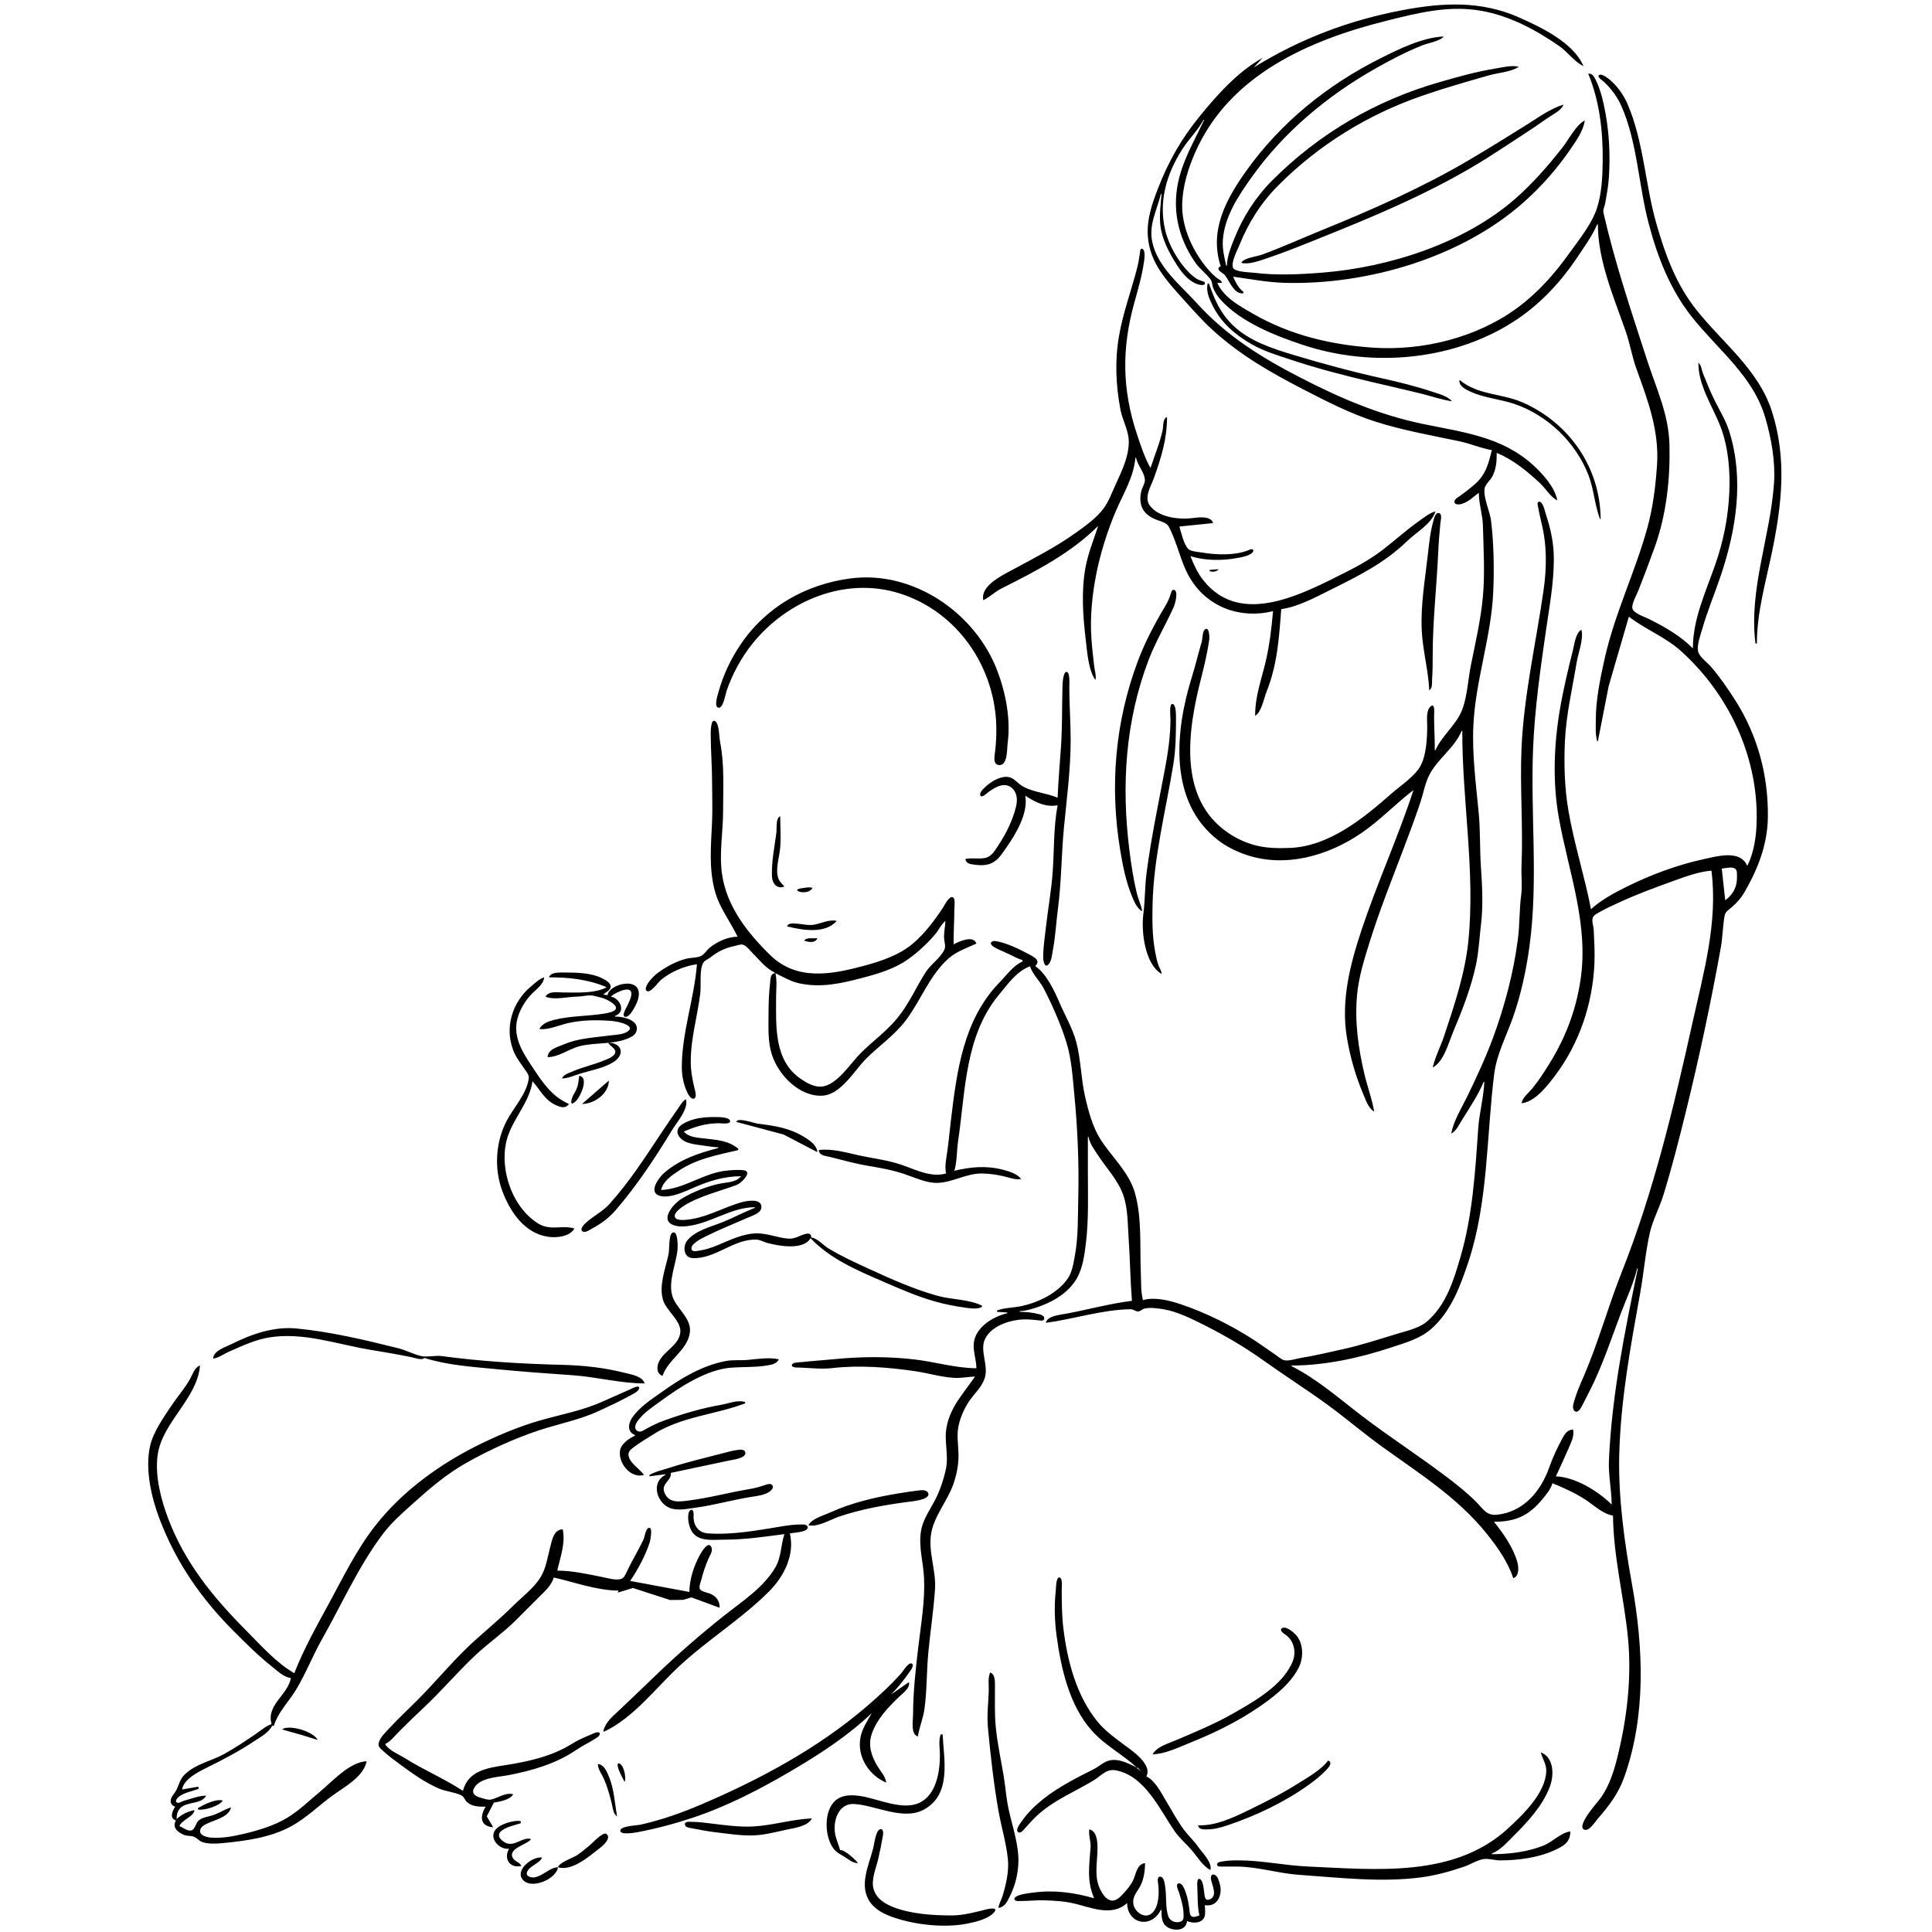 <svg version="1.2" preserveAspectRatio="xMidYMid meet" height="500" viewBox="0 0 375 375" zoomAndPan="magnify" width="500" xmlns:xlink="http://www.w3.org/1999/xlink" xmlns="http://www.w3.org/2000/svg"><defs><clipPath id="9c63ef08b2"><path d="M 28.125 0 L 346 0 L 346 375 L 28.125 375 Z M 28.125 0"></path></clipPath></defs><g id="e04044ac05"><g clip-path="url(#9c63ef08b2)" clip-rule="nonzero"><path d="M 243.352 13.094 L 245.09 11.223 C 240.191 13.949 236.238 18.414 232.746 22.711 C 229.293 26.965 226.777 31.375 224.809 36.473 C 223.633 39.516 222.566 42.504 222.793 45.824 C 223.145 50.965 226.422 54.465 229.703 58.113 C 231.574 60.191 233.395 62.27 235.473 64.148 C 240.859 69.023 246.68 72.332 253.105 75.648 C 257.617 77.977 262.145 80.297 267 81.848 C 272.352 83.555 277.816 84.496 283.297 85.66 C 285.402 86.109 287.477 87.008 289.574 87.371 C 288.883 90.051 288.438 92.078 286.234 94.012 C 285.305 94.828 284.305 95.598 283.297 96.316 C 282.945 96.566 282.312 96.879 282.312 97.383 C 282.312 98.055 283.289 97.934 283.699 97.816 C 284.969 97.457 286 96.422 287.039 95.652 C 287.039 97.816 287.785 99.902 287.836 102.066 C 287.949 106.598 288.246 111.445 287.816 115.957 C 287.391 120.43 286.367 124.789 285.488 129.184 C 284.961 131.82 284.816 134.797 283.965 137.332 C 282.859 140.617 279.969 142.59 278.621 145.613 L 278.488 145.613 C 278.508 143.383 278.355 141.168 278.355 138.938 C 278.355 138.547 278.625 136.273 277.641 137.148 C 276.766 137.922 277.02 139.902 277.02 140.941 C 277.012 143.277 276.863 146.43 275.777 148.555 C 274.738 150.582 271.902 152.445 270.203 153.934 C 264.73 158.738 258.094 164.246 250.434 164.578 C 248.043 164.684 245.527 164.641 243.219 163.953 C 241.543 163.457 239.855 162.664 238.41 161.68 C 228.48 154.922 230.594 141.578 233.117 131.723 C 233.75 129.246 234.363 126.633 234.727 124.105 C 234.777 123.738 234.73 121.434 233.832 122.211 C 233.379 122.605 233.41 124.055 233.238 124.641 C 232.566 126.902 232.027 129.203 231.324 131.453 C 228.094 141.859 226.688 155.652 236.539 163.164 C 238.059 164.32 239.82 165.188 241.617 165.828 C 249.32 168.57 257.816 166.129 264.328 161.641 C 267.93 159.16 270.895 155.992 274.348 153.363 C 271.375 162.5 267.367 171.23 264.328 180.348 C 262.051 187.184 260.227 194.207 261.441 201.457 C 262.059 205.121 263.117 208.855 264.574 212.277 C 265.051 213.395 265.594 215.168 266.73 215.75 C 266.32 213.336 265.414 210.93 264.844 208.535 C 263.637 203.43 262.914 198.289 263.414 193.039 C 263.742 189.59 264.77 186.312 265.793 183.02 C 267.688 176.926 270.02 171.074 272.285 165.121 C 273.48 161.973 274.664 158.828 275.727 155.633 C 276.27 154 276.602 152.102 277.359 150.559 C 278.918 147.375 282.289 145.234 283.699 141.875 L 283.832 141.875 C 283.793 155.395 286.371 169.059 285.012 182.621 C 284.383 188.887 282.293 195.113 280.312 201.055 C 279.645 203.059 278.551 205.176 278.086 207.199 C 280.23 206.086 281.137 202.48 282.016 200.387 C 283.797 196.145 285.512 191.809 286.477 187.297 C 287.047 184.613 287.156 181.98 287.477 179.281 C 287.895 175.746 287.691 171.867 287.449 168.324 C 287.211 164.812 287.348 161.285 287.016 157.773 C 286.484 152.195 285.727 146.555 285.973 140.941 C 286.359 132.137 289.453 123.691 289.836 114.891 C 290.031 110.434 289.953 105.559 289.422 101.129 C 289.195 99.246 287.918 96.695 288.152 94.852 C 288.254 94.062 289.305 93.184 289.676 92.445 C 290.441 90.918 290.512 89.578 290.512 87.902 C 293.742 89.25 296.395 91.434 298.926 93.793 C 300 94.793 300.945 96.48 302.266 97.121 C 301.812 94.562 299.434 91.969 297.59 90.285 C 291.531 84.746 283.926 83.891 276.215 82.293 C 267.66 80.52 260.031 77.234 252.305 73.242 C 244.758 69.348 238.004 65.148 232.242 58.781 C 229.051 55.254 224.652 51.828 223.641 46.891 C 222.953 43.531 224.574 40.82 225.316 37.672 L 225.453 37.672 C 225.297 39.613 225.02 41.598 225.207 43.551 C 225.477 46.309 226.883 48.996 228.352 51.301 C 229.254 52.723 230.43 54.27 231.996 54.996 C 232.316 55.145 233.754 55.656 233.879 55.016 C 233.945 54.68 233.414 54.586 233.199 54.52 C 232.238 54.211 231.5 53.609 230.797 52.902 C 228.688 50.797 226.828 47.535 226.152 44.621 C 224.836 38.961 226.488 33.617 229.551 28.855 C 230.777 26.953 232.574 25.242 233.602 23.246 L 233.734 23.246 C 231.363 28.316 228.516 32.809 228.262 38.609 C 228.066 43.105 229.473 47.359 232.059 51.031 C 232.902 52.238 234.148 53.109 234.992 54.277 C 235.305 54.711 235.27 55.348 235.461 55.844 C 235.809 56.727 236.344 57.543 236.98 58.242 C 240.887 62.539 247.453 65.137 252.84 66.93 C 266.445 71.465 282.68 70.012 294.652 61.852 C 299.23 58.727 303.078 54.559 306.141 49.965 C 307.488 47.941 309.051 45.789 310.016 43.551 L 310.148 43.551 C 310.148 50.613 313.242 57.691 315.531 64.258 C 316.371 66.664 316.77 69.211 317.637 71.605 C 319.863 77.758 322.082 83.621 321.625 90.309 C 321.344 94.441 320.824 98.594 319.711 102.598 C 317.316 111.211 313.371 119.191 311.43 127.98 C 310.582 131.809 309.746 135.809 309.746 139.738 C 309.746 141.074 309.633 142.586 310.016 143.879 L 310.148 143.879 L 312.238 133.191 L 316.16 119.699 C 319.387 122.18 323.266 123.645 326.312 126.402 C 334.68 133.969 340.117 144.539 340.887 155.77 C 341.148 159.578 340.957 164.59 339.137 168.059 C 337.781 164.914 333.453 166.164 330.855 166.723 C 325.648 167.84 320.383 169.789 315.625 172.168 C 313.27 173.344 310.762 174.684 308.812 176.477 C 307.562 170.023 305.508 163.711 304.414 157.238 C 303.68 152.891 303.551 148.418 303.742 144.012 C 303.973 138.766 305.18 133.68 306.039 128.516 C 306.332 126.758 307.434 123.945 306.941 122.238 C 305.816 122.84 305.574 125.094 305.289 126.246 C 304.336 130.074 303.398 133.977 302.746 137.867 C 301.594 144.746 301.348 151.961 302.59 158.84 C 304.492 169.387 308.441 179.488 306.754 190.367 C 305.828 196.328 303.809 201.551 300.609 206.668 C 299.605 208.266 298.566 209.895 297.355 211.344 C 296.633 212.207 295.551 212.996 295.32 214.148 C 297.973 213.883 300.438 210.641 301.914 208.672 C 306.574 202.469 309.137 194.773 309.477 187.027 C 309.57 184.844 309.445 182.656 309.34 180.484 C 309.309 179.793 308.906 178.758 309.164 178.102 C 309.363 177.59 310.102 177.25 310.551 176.992 C 311.793 176.281 313.121 175.695 314.422 175.098 C 317.762 173.562 321.125 172.316 324.578 171.074 C 326.98 170.207 329.625 169.203 332.191 168.992 C 333.461 179.047 330.676 188.754 328.508 198.516 C 324.852 214.98 320.98 231.285 314.742 247.012 C 312.121 253.625 310.254 260.512 307.438 267.051 C 306.762 268.625 306.059 270.211 305.57 271.859 C 305.41 272.391 305.113 273.328 305.555 273.801 C 306.184 274.477 306.801 273.395 307.043 272.926 C 307.91 271.254 308.785 269.562 309.574 267.852 C 311.52 263.609 312.969 259.254 314.613 254.895 C 315.672 252.082 317.086 249.133 317.762 246.211 L 317.898 246.211 C 315.344 258.578 312.844 270.84 312.293 283.48 C 312.164 286.34 312.82 289.18 312.82 292.031 C 310.191 289.426 305.805 286.715 302 286.555 C 302.887 284.66 303.77 282.73 304.594 280.809 C 305.074 279.688 305.57 278.707 305.34 277.469 C 304.234 277.504 303.734 278.301 303.242 279.207 C 302.27 281 301.387 282.891 300.707 284.816 C 299.074 289.484 295.645 293.523 290.512 294.012 C 288.492 294.203 287.82 292.812 286.504 291.496 C 284.57 289.562 282.41 287.875 280.223 286.238 C 275 282.32 269.52 278.773 264.328 274.812 C 260.016 271.523 255.582 267.609 250.699 265.18 L 250.699 265.047 C 257.176 265.047 263.957 263.566 270.07 261.527 C 272.898 260.586 275.691 259.855 277.953 257.809 C 281.676 254.441 283.449 249.625 284.988 245.008 C 288.875 233.344 288.512 220.594 290.012 208.535 C 290.496 204.652 292.32 201.246 293.625 197.582 C 295.223 193.094 296.25 188.273 296.887 183.555 C 298.613 170.734 297.023 157.793 297.586 144.949 C 297.91 137.492 298.969 130.027 300.031 122.637 C 300.715 117.898 301.598 113.281 301.598 108.477 C 301.598 105.504 301.02 102.738 300.086 99.926 C 299.91 99.406 299.488 97.246 298.699 97.379 C 298.301 97.445 298.48 98.078 298.527 98.324 C 298.719 99.355 298.922 100.375 299.176 101.398 C 300.293 105.863 300.23 110.223 299.578 114.754 C 298.121 124.871 295.773 134.98 295.324 145.215 C 294.992 152.809 295.656 160.445 295.324 168.059 C 295.242 169.914 295.504 171.828 295.266 173.668 C 294.887 176.535 294.992 179.469 294.613 182.352 C 293.762 188.836 292.082 195.191 289.836 201.324 C 288.418 205.191 286.656 208.973 284.863 212.68 C 283.762 214.961 282.129 217.504 281.695 220.023 C 282.668 219.531 283.223 218.25 283.789 217.355 C 285.246 215.039 286.914 212.531 287.973 210.008 L 288.105 210.008 C 287.977 213.039 287.125 216.047 286.914 219.09 C 286.352 227.332 285.824 235.945 283.488 243.938 C 282.152 248.504 280.754 253.191 277.02 256.469 C 275.547 257.762 273.109 258.309 271.273 258.863 C 267.695 259.941 264.242 261.094 260.586 261.895 C 257.871 262.492 255.184 263.137 252.438 263.586 C 251.57 263.73 250.219 264.191 249.363 264.039 C 248.711 263.922 248.035 263.27 247.496 262.906 C 246.102 261.98 244.762 260.969 243.352 260.062 C 238.977 257.242 234 254.758 229.059 253.113 C 226.926 252.402 224.074 251.695 221.844 252.355 C 221.402 250.645 221.516 248.891 221.438 247.145 C 221.215 242.055 221.699 236.312 220.238 231.379 C 219.086 227.504 215.793 224.547 213.656 221.227 C 212.059 218.746 211.219 215.543 210.578 212.68 C 209.809 209.246 209.809 205.688 208.902 202.258 C 208.207 199.625 206.789 197.258 205.719 194.777 C 204.684 192.383 203.184 189.102 201.004 187.562 L 201.004 187.43 C 202.094 186.363 200.504 185.648 199.668 185.199 C 197.855 184.219 195.301 182.98 193.258 182.664 C 192.742 182.582 191.957 182.883 192.516 183.473 C 192.93 183.902 193.656 184.203 194.191 184.449 C 194.723 184.695 195.258 184.938 195.793 185.176 C 196.676 185.57 197.539 186.094 198.465 186.359 L 198.465 186.629 C 196.656 187.426 195.398 189.258 194.055 190.637 C 186.941 197.938 185.711 207.969 184.551 217.621 C 184.316 219.578 184.148 221.555 183.867 223.5 C 183.676 224.844 183.32 226.438 183.637 227.773 C 180.629 228.621 177.656 226.98 174.82 226.035 C 172.129 225.141 169.422 224.852 166.672 224.246 C 164.27 223.711 161.398 222.879 158.922 223.23 C 159.008 224.336 160.305 224.363 161.195 224.586 C 163.578 225.18 165.988 225.867 168.41 226.27 C 170.832 226.676 173.145 227.082 175.488 227.863 C 177.434 228.508 179.691 229.598 181.77 229.598 C 184.805 229.602 187.484 227.738 190.586 227.773 C 192.047 227.793 193.574 228.008 194.992 228.359 C 195.977 228.598 197.199 229.059 198.199 228.844 C 197.453 227.836 195.91 227.359 194.727 227.055 C 191.406 226.203 188.516 226.48 185.242 227.238 C 185.766 225.465 185.691 223.34 185.965 221.496 C 187.391 211.863 187.285 201.09 193.824 193.172 C 195.5 191.145 197.352 188.461 199.938 187.562 C 200.348 189.031 201.855 190.445 202.574 191.836 C 204.289 195.16 205.906 198.816 207.012 202.391 C 207.98 205.527 208.195 209.027 208.508 212.277 C 209.164 219.039 209.457 225.797 209.289 232.582 C 209.195 236.402 209.316 240.164 208.594 243.938 C 208.211 245.945 208.027 247.422 206.594 249.016 C 204.484 251.355 201.379 252.828 198.332 253.5 C 196.777 253.844 195.008 253.801 193.523 254.359 L 193.523 254.625 L 195.527 254.758 L 195.527 254.895 C 192.727 255.539 189.281 257.645 189.004 260.77 C 188.867 262.34 189.516 263.98 189.516 265.578 C 185.457 265.547 181.621 264.359 177.625 263.883 C 172.426 263.258 167.066 263.301 161.863 263.82 C 159.77 264.031 157.672 264.152 155.582 264.383 C 155.18 264.43 153.801 264.395 153.703 264.93 C 153.59 265.559 155.125 265.438 155.449 265.453 C 157.465 265.543 159.578 265.781 161.594 265.543 C 166.738 264.934 172.52 265.398 177.625 266.148 C 180.129 266.52 182.574 267.266 185.105 267.438 C 186.516 267.535 187.855 267.242 189.25 267.184 C 187.043 270.449 184.457 273.008 183.719 277.07 C 183.219 279.828 184.191 282.445 183.582 285.219 C 183.133 287.246 182.426 289.387 181.457 291.23 C 180.422 293.199 179.109 294.984 178.754 297.242 C 178.273 300.285 179.227 303.305 179.359 306.324 C 179.551 310.707 178.793 315.078 178.273 319.418 C 177.75 323.773 177.23 328.387 177.227 332.777 C 177.223 333.953 176.715 336.621 178.16 337.051 C 178.43 335.254 179.191 333.535 179.438 331.707 C 179.934 328.094 179.84 324.387 180.188 320.754 C 180.578 316.645 181.207 312.578 181.488 308.461 C 181.738 304.82 180.09 301.133 180.762 297.508 C 181.371 294.195 183.953 291.227 185.062 288.023 C 185.684 286.223 186.066 284.32 186.043 282.414 C 186.016 280.172 185.578 278.379 186.199 276.133 C 186.625 274.586 187.422 272.879 188.379 271.59 C 189.355 270.277 190.555 269.172 191.105 267.582 C 191.969 265.086 190.129 262.238 191.164 259.969 C 192.359 257.352 195.98 256.215 198.602 256.102 C 199.566 256.059 200.578 256.156 201.539 256.266 C 201.871 256.305 202.488 256.48 202.652 256.055 C 202.883 255.453 202.09 255.188 201.672 255.078 C 200.48 254.762 199.164 254.637 197.934 254.625 L 197.934 254.492 C 199.371 254.43 200.867 253.922 202.207 253.414 C 204.883 252.398 207.477 250.715 208.961 248.215 C 210.164 246.18 210.5 243.57 210.777 241.266 C 211.332 236.641 211.156 231.898 211.156 227.238 L 211.156 220.691 L 211.293 220.691 C 211.512 221.934 212.395 223.129 213.074 224.168 C 214.727 226.695 217.078 229.141 218.055 232.047 C 218.926 234.633 218.867 237.387 219.051 240.062 C 219.336 244.203 219.379 248.348 219.707 252.488 C 215.402 253.031 211.27 254.172 207.016 254.973 C 205.875 255.188 203.227 255.395 203.008 256.762 C 208.43 256.035 213.961 254.195 219.441 254.121 C 219.984 254.113 220.379 254.562 220.91 254.551 C 221.379 254.535 221.676 254.105 222.117 254 C 223.234 253.727 224.734 253.941 225.852 254.129 C 228.516 254.574 231.207 255.934 233.602 257.129 C 237.695 259.18 241.496 261.391 245.223 264.055 C 249.273 266.949 253.484 269.621 257.512 272.547 C 261.148 275.188 264.555 278.121 268.199 280.754 C 275.391 285.941 282.914 290.652 288.535 297.641 C 290.633 300.254 292.672 303.117 293.715 306.324 C 294.93 305.949 294.781 304.109 294.492 303.117 C 293.645 300.238 291.82 297.695 289.977 295.371 C 294.125 295.371 296.723 294.234 299.406 290.961 C 300.164 290.035 300.996 289.059 301.332 287.891 C 303.566 288.82 305.863 289.832 307.879 291.184 C 309.457 292.242 311.16 293.883 313.086 294.168 C 313.152 302.188 315.246 310.113 316.004 318.082 C 316.738 325.816 315.758 333.812 313.871 341.324 C 313.27 343.734 312.48 346.156 311.16 348.273 C 310.355 349.559 309.27 350.629 308.414 351.879 C 308.066 352.395 306.391 354.684 307.508 355.137 C 308.441 355.512 309.578 353.652 310.07 353.082 C 312.32 350.488 314.102 348.199 315.266 344.934 C 319.523 332.973 318.988 319.816 316.773 307.527 C 315.309 299.422 314.09 290.66 314.293 282.414 C 314.551 271.832 316.496 261.289 318.375 250.887 C 319.062 247.062 319.383 243.031 320.238 239.262 C 320.797 236.816 322.09 234.453 322.836 232.047 C 324.492 226.723 325.863 221.297 327.199 215.883 C 329.793 205.371 332.086 194.602 334.004 183.957 C 334.379 181.883 334.375 179.734 334.762 177.676 C 334.898 176.93 335.668 176.5 336.199 176.035 C 337.109 175.234 337.93 174.32 338.543 173.27 C 341.188 168.738 343.082 163.93 343.145 158.574 C 343.242 150.559 341.172 142.789 336.859 135.996 C 335.41 133.711 333.895 131.512 332.133 129.449 C 331.441 128.645 329.902 127.535 329.621 126.512 C 329.297 125.316 330.066 123.262 330.398 122.102 C 331.406 118.57 332.852 115.164 334.016 111.684 C 337.023 102.699 338.543 93.031 335.66 83.762 C 335.008 81.66 333.875 79.836 332.891 77.883 C 332.02 76.152 331.309 74.336 330.57 72.539 C 330.301 71.895 330.234 70.812 329.652 70.402 C 329.652 74.996 332.445 78.828 334.004 82.961 C 335.473 86.855 335.84 91.391 335.66 95.52 C 335.445 100.387 334.543 104.941 332.945 109.547 C 331.098 114.871 328.586 120.105 328.586 125.844 C 326.129 123.391 323.121 121.676 320.035 120.133 C 319.273 119.754 317.004 119.023 316.844 118.082 C 316.684 117.141 317.66 115.496 318.004 114.621 C 319.098 111.832 320.164 109.027 321.176 106.207 C 323.449 99.898 324.203 92.961 324.039 86.301 C 323.895 80.41 321.508 75.48 319.734 70.004 C 316.641 60.457 313.449 51.035 311.227 41.281 C 311.09 40.68 311.48 40.004 311.578 39.41 C 311.848 37.832 312.164 36.199 312.273 34.602 C 312.602 29.828 312.328 24.996 311.293 20.309 C 310.941 18.703 310.508 17.109 309.781 15.633 C 309.445 14.957 309.125 14.215 308.277 14.297 C 310.504 19.719 311.152 25.59 311.082 31.395 C 311.047 34.324 310.883 37.676 309.945 40.48 C 308.914 43.555 306.465 46.547 304.594 49.164 C 301.789 53.09 298.543 56.766 294.652 59.652 C 286.762 65.512 276.184 68.141 266.465 67.477 C 258.348 66.922 250.469 65.051 243.352 60.977 C 240.77 59.496 237.508 57.766 236.273 54.906 L 237.207 54.906 C 237.016 54.316 236.457 54.191 236.004 53.809 C 235.141 53.078 234.375 52.199 233.688 51.301 C 231.246 48.102 229.41 43.898 229.461 39.812 C 229.508 36.266 230.594 32.738 232.016 29.523 C 238.652 14.52 254.098 7.785 269.137 4.027 C 275.18 2.516 281.062 1.016 287.305 2.062 C 292.941 3.008 298.016 5.738 302.668 8.953 C 304.285 10.07 305.574 12.004 307.344 12.824 C 305.422 8.262 299.051 5.246 294.785 3.359 C 287.508 0.141 280.125 0.492 272.477 1.922 C 261.93 3.895 252.465 7.469 243.352 13.094 M 236.941 51.699 C 236.652 51.816 236.355 51.977 236.551 52.348 C 236.793 52.805 237.445 53.027 237.773 53.441 C 238.645 54.543 239.582 57.25 241.348 56.91 L 241.348 56.645 C 240.324 55.859 239.879 54.84 239.344 53.703 C 242.762 54.164 246.023 54.82 249.5 54.906 C 265.543 55.297 283.758 49.965 295.855 39.164 C 299.258 36.125 302.324 32.633 304.895 28.855 C 306.016 27.211 307.312 25.398 307.609 23.379 C 305.902 24.246 304.488 27.086 303.309 28.59 C 300.516 32.137 297.516 35.594 294.117 38.57 C 284.246 47.215 269.641 51.875 256.711 52.914 C 252.273 53.27 247.789 53.484 243.352 52.941 C 242.57 52.844 239.602 52.809 239.316 51.938 C 238.945 50.812 240.16 48.594 240.574 47.559 C 242.32 43.195 244.832 39.273 248.164 35.938 C 255.988 28.098 265.473 22.254 275.949 18.617 C 280.266 17.117 284.648 15.871 289.043 14.617 C 290.703 14.145 293.398 13.949 294.785 12.961 C 293.469 12.598 291.586 13.09 290.242 13.305 C 286.578 13.895 282.984 14.914 279.422 15.938 C 267.023 19.5 256.066 25.891 246.961 35 C 243.723 38.238 241.242 42.109 239.559 46.355 C 238.914 47.98 238.18 49.805 238.145 51.566 L 238.008 51.566 C 237.641 49.949 237.238 48.301 237.352 46.625 C 237.668 42.02 240.391 37.98 242.992 34.336 C 249.234 25.574 257.676 18.562 267 13.285 C 269.934 11.621 272.949 10.047 276.082 8.793 C 277.152 8.363 279.543 7.988 280.223 7.082 C 276.09 7.262 271.566 9.508 267.934 11.324 C 257.703 16.441 248.59 23.781 241.922 33.133 C 237.945 38.715 234.676 44.742 236.941 51.699 M 243.352 13.094 L 242.418 13.895 L 243.352 13.094 M 340.742 124.91 L 341.008 124.91 C 341.008 118.852 342.727 113.023 343.945 107.141 C 345.855 97.914 346.852 89.031 343.941 79.887 C 341.348 71.742 334.367 66.57 329.25 60.117 C 325.305 55.141 323.238 49.461 321.504 43.418 C 319.305 35.758 319.051 27.375 315.836 20.039 C 315.074 18.305 313.777 16.512 312.285 15.34 C 311.93 15.062 310.859 14.215 310.367 14.578 C 309.895 14.93 311.152 15.715 311.348 15.902 C 312.742 17.223 313.93 18.816 314.707 20.574 C 317.785 27.531 318.039 35.82 319.949 43.152 C 321.684 49.809 324.133 56.164 328.449 61.586 C 333.535 67.977 340.348 73.035 342.688 81.223 C 343.836 85.246 344.621 89.586 344.336 93.781 C 343.621 104.215 339.406 114.41 340.738 124.91 M 240.949 51.031 C 242.402 51.367 244.242 50.688 245.625 50.23 C 248.785 49.188 251.883 47.941 254.977 46.703 C 267.387 41.738 279.723 36.637 290.91 29.215 C 294.031 27.145 297.219 25.176 300.262 22.996 C 301.203 22.324 303.102 21.445 303.469 20.309 C 301.023 21.027 298.539 22.828 296.387 24.176 C 292.629 26.527 288.855 28.879 285.035 31.125 C 275.965 36.453 266.309 40.715 256.578 44.672 C 252.707 46.25 248.883 47.988 244.957 49.422 C 244.027 49.762 241.258 50.09 240.949 51.031 M 234 22.98 L 233.734 23.246 L 234 22.98 M 190.852 116.492 C 192.078 115.926 193.094 114.875 194.324 114.254 C 201.016 110.887 207.805 107.422 213.16 102.066 C 212.281 104.766 211.188 107.41 210.68 110.215 C 209.859 114.758 210.191 119.551 210.734 124.105 C 211.008 126.367 211.238 130.125 212.629 131.988 C 212.812 131.141 212.484 130.176 212.383 129.316 C 212.164 127.496 211.965 125.668 211.836 123.84 C 211.562 119.844 211.977 115.605 212.734 111.684 C 213.531 107.551 214.957 102.992 216.617 99.125 C 218.055 95.781 220.082 92.547 220.375 88.84 L 220.508 88.84 C 220.77 90.297 222.141 91.676 222.223 93.113 C 222.262 93.781 221.766 94.488 221.582 95.117 C 221.223 96.352 221.211 97.879 221.918 98.992 C 222.555 99.984 223.574 100.551 224.648 100.953 C 225.395 101.23 226.445 101.457 226.848 102.203 C 228.551 105.383 229.117 109.078 230.988 112.219 C 234.371 117.891 240.785 120.184 247.094 118.629 C 246.832 121.84 246.387 125.375 245.641 128.516 C 244.781 132.125 243.609 135.195 243.621 138.938 C 244.848 138.238 245.332 135.527 245.836 134.262 C 247.945 128.992 248.254 123.82 248.695 118.23 C 251.918 117.793 255.301 115.953 258.18 114.523 C 263.613 111.824 268.742 109.293 273.145 105.004 C 274.863 103.328 277.906 101.672 278.621 99.258 C 277.461 99.559 276.254 100.551 275.281 101.246 C 272.949 102.902 270.855 104.801 268.602 106.551 C 266.32 108.32 263.832 109.758 261.254 111.047 C 253.031 115.16 240.844 121.867 233.559 112.617 C 232.445 111.207 231.707 109.605 231.062 107.941 C 233.918 108.855 237.215 108.855 240.148 108.309 C 241.008 108.148 242.059 107.969 242.812 107.492 C 243.02 107.359 243.535 106.891 243.137 106.66 C 242.828 106.48 242.305 106.812 242.016 106.914 C 241.066 107.258 240.082 107.422 239.078 107.52 C 237.012 107.715 234.836 107.512 232.801 107.176 C 232.172 107.07 231.09 107.004 230.621 106.531 C 229.809 105.703 229.23 103.32 228.926 102.199 L 235.473 101.531 C 235.043 100.086 232.625 100.406 231.465 100.559 C 228.867 100.895 224.77 100.434 223.133 98.059 C 222.043 96.469 223.406 94.363 223.953 92.848 C 225.383 88.891 226.52 85.191 226.52 80.957 C 225.648 81.246 225.832 82.723 225.664 83.496 C 225.102 86.051 224.121 88.367 223.312 90.844 C 222.172 88.836 221.414 86.484 220.688 84.297 C 217.785 75.594 217.711 67.605 220.164 58.781 C 220.883 56.191 221.652 53.562 222.035 50.898 C 222.113 50.352 222.406 48.543 221.695 48.289 C 221.281 48.141 221.285 48.941 221.254 49.164 C 221.105 50.203 220.926 51.219 220.66 52.234 C 219.523 56.559 217.969 60.781 217.203 65.195 C 216.371 69.984 216.578 74.723 217.473 79.488 C 217.84 81.457 219.023 83.504 219.09 85.5 C 219.191 88.465 217.734 91.441 216.543 94.051 C 215.859 95.539 215.234 97.258 214.277 98.59 C 212.938 100.465 210.746 102.031 208.887 103.363 C 204.785 106.301 200.473 108.453 196.062 110.84 C 194.184 111.855 190.273 113.82 190.852 116.492 M 234.402 55.039 C 234.051 56.516 234.719 58.016 235.371 59.316 C 237.062 62.695 239.734 64.98 242.953 66.816 C 245.414 68.223 248.027 68.977 250.699 69.867 C 255.773 71.559 260.996 72.895 266.195 74.129 C 269.492 74.91 272.797 75.645 276.082 76.465 C 277.957 76.934 279.922 77.629 281.828 77.883 C 280.934 76.844 279.215 76.438 277.953 76.016 C 274.762 74.953 271.48 74.148 268.199 73.418 C 262.445 72.141 256.742 70.598 251.102 68.898 C 246.961 67.648 242.551 66.238 239.348 63.176 C 236.906 60.848 235.723 58.145 234.668 55.039 L 234.402 55.039 M 283.297 73.742 C 283.047 74.883 284.547 75.633 285.434 76.031 C 288.176 77.27 291.168 77.461 293.984 78.418 C 300.383 80.598 305.867 85.887 308.305 92.18 C 309.371 94.938 309.52 97.98 310.551 100.73 L 310.684 100.73 C 310.602 90.73 304.598 82.117 295.586 78.133 C 291.52 76.336 286.855 76.727 283.297 73.742 M 277.418 133.992 C 278.078 133.539 277.914 132.699 277.965 131.988 C 278.074 130.383 278.086 128.793 278.086 127.18 C 278.086 120.438 278.863 113.848 279.16 107.141 C 279.242 105.273 279.398 103.391 279.578 101.531 C 279.621 101.082 279.969 99.84 279.383 99.613 C 278.586 99.309 278.316 100.785 278.18 101.262 C 277.605 103.293 277.395 105.449 277.156 107.543 C 276.613 112.402 275.738 117.332 275.953 122.238 C 276.125 126.176 277.25 130.094 277.418 133.992 M 234.805 110.613 L 234.805 110.883 C 235.395 111.043 236.148 110.996 236.539 110.48 L 234.805 110.613 M 165.07 112.273 C 156.379 113.418 148.633 117.801 143.695 125.176 C 141.82 127.973 140.379 131.012 139.477 134.262 C 139.336 134.762 138.449 137.398 139.547 137.367 C 140.406 137.344 140.801 134.777 141.023 134.125 C 142.148 130.82 143.883 127.633 146.07 124.91 C 152.809 116.527 164.141 111.836 174.688 115.203 C 184.18 118.234 190.949 126.445 192.855 136.129 C 193.492 139.359 193.531 142.621 193.145 145.883 C 193.043 146.727 192.637 148.562 194.059 148.5 C 195.598 148.43 195.445 145.336 195.582 144.277 C 196.195 139.637 195.238 134.59 193.602 130.254 C 189.352 119 177.305 110.664 165.07 112.273 M 221.711 176.875 C 221.496 175.664 220.914 174.48 220.625 173.27 C 219.984 170.555 219.555 167.754 219.211 164.984 C 217.652 152.457 218.414 140.023 222.938 128.113 C 224.301 124.535 226.246 121.305 227.816 117.828 C 228.043 117.316 228.84 114.645 227.84 114.477 C 227.48 114.418 227.352 114.902 227.273 115.156 C 227 116.078 226.641 116.867 226.145 117.695 C 224.082 121.141 222.242 124.617 220.832 128.383 C 216.43 140.152 215.379 152.629 217.426 164.984 C 217.922 167.973 218.508 170.988 219.652 173.805 C 220.086 174.859 220.645 176.336 221.711 176.875 M 205.281 154.832 C 203.215 153.957 200.805 153.805 198.758 152.762 C 197.184 151.957 196.719 150.426 194.594 150.863 C 193.23 151.145 191.977 152.027 190.996 152.984 C 190.695 153.285 190.102 153.902 190.277 154.387 C 190.516 155.02 191.668 153.867 191.922 153.688 C 193.305 152.695 195.137 151.652 196.582 153.109 C 197.516 154.055 197.484 155.508 197.18 156.703 C 196.535 159.23 195.324 161.746 193.879 163.918 C 193.32 164.762 192.816 165.727 191.922 166.258 C 190.754 166.949 188.746 166.41 187.379 166.723 C 187.523 167.652 188.309 167.711 189.113 167.828 C 190.668 168.051 192.137 168.004 193.387 166.945 C 194.152 166.301 194.703 165.395 195.277 164.586 C 197.164 161.941 199.625 157.801 199 154.434 C 200.922 155.699 202.926 156.738 205.281 156.301 C 204.492 160.527 204.625 164.859 204.332 169.129 C 204.086 172.742 203.422 176.348 203.016 179.949 C 202.797 181.895 202.477 183.867 202.477 185.824 C 202.477 186.254 202.684 187.973 203.457 187.246 C 204.121 186.621 204.211 185.203 204.371 184.355 C 204.863 181.758 204.992 179.09 205.336 176.477 C 206.027 171.219 206.004 165.965 206.504 160.711 C 207.043 155.055 207.816 149.301 207.816 143.613 C 207.816 140.215 207.551 136.848 207.551 133.457 C 207.551 132.98 207.738 130.414 207.016 130.414 C 206.246 130.414 206.23 133.184 206.215 133.727 C 206.125 137.453 206.191 141.227 205.934 144.945 C 205.707 148.246 205.422 151.527 205.281 154.832 M 225.453 189.031 C 225.473 188.434 225.078 187.984 224.879 187.43 C 224.535 186.484 224.352 185.477 224.172 184.488 C 223.633 181.488 223.645 178.449 223.715 175.406 C 223.938 166.387 226.277 157.301 227.734 148.422 C 228.227 145.414 228.262 142.379 228.258 139.336 C 228.254 138.867 228.305 136.512 227.492 136.652 C 226.918 136.754 227.188 139.141 227.188 139.605 C 227.188 142.703 226.742 145.906 226.172 148.953 C 224.898 155.742 223.449 162.547 222.551 169.395 C 222.199 172.059 222.27 174.766 221.922 177.41 C 221.48 180.777 222.215 187.16 225.453 189.031 M 143.16 181.816 C 141.27 181.836 139.285 182.73 137.816 183.891 C 137.207 184.371 136.766 185.203 136.078 185.555 C 135.344 185.93 134.105 185.867 133.273 186.074 C 131.652 186.48 130.141 187.207 128.73 188.105 C 127.594 188.828 126.469 189.758 125.734 190.902 C 125.512 191.25 124.988 192.219 125.691 192.406 C 126.418 192.598 127.797 190.602 128.332 190.164 C 130.242 188.598 132.832 187.492 135.277 187.16 C 134.742 193.922 132.328 200.422 132.34 207.199 C 132.34 208.875 132.715 210.633 133.449 212.145 C 133.637 212.52 134.238 213.539 134.797 213.195 C 135.273 212.898 134.93 211.754 134.828 211.344 C 134.387 209.547 134.074 207.848 134.074 206 C 134.074 201.52 135.395 197.207 135.926 192.773 C 136.117 191.18 135.711 188.297 136.484 186.91 C 136.766 186.402 137.504 186.145 137.949 185.793 C 139.398 184.633 140.809 183.98 142.625 183.609 C 143.109 183.508 143.738 183.219 144.23 183.375 C 144.953 183.605 145.578 184.504 146.098 185.023 C 147.445 186.371 148.613 187.93 150.375 188.766 L 150.375 188.898 C 149.504 189.043 149.562 190.035 149.477 190.77 C 149.234 192.785 149.172 194.883 149.172 196.914 C 149.172 199.469 149.016 202.055 149.766 204.527 C 150.992 208.578 155.102 212.875 159.59 212.672 C 163.211 212.508 165.848 207.754 168.141 205.465 C 170.645 202.965 173.605 200.961 175.77 198.117 C 178.766 194.172 180.402 189.297 184.172 185.984 C 185.648 184.688 187.742 183.957 189.516 183.152 C 188.961 181.434 186.105 182.758 185.105 183.289 C 185.059 180.953 185.242 178.668 185.242 176.34 C 185.242 175.867 185.488 174.375 184.934 174.16 C 184.188 173.867 183.332 175.73 183.016 176.207 C 181.348 178.707 179.523 181.152 177.227 183.113 C 174.574 185.379 171.047 186.555 167.742 187.449 C 161.441 189.156 154.66 190.445 149.477 185.367 C 145.066 181.047 140.98 175.863 140.125 169.527 C 139.582 165.5 140.355 161.41 140.355 157.371 C 140.355 152.926 140.641 148.391 139.766 144.012 C 139.59 143.121 139.605 140.703 138.938 140.086 C 137.922 139.148 137.949 142.16 137.949 142.543 C 137.957 145.691 138.219 148.859 138.219 152.027 C 138.219 154.512 138.32 157.023 138.211 159.508 C 138.012 164.059 137.551 168.535 138.77 173 C 139.668 176.27 141.742 178.82 143.16 181.816 M 152.242 172.066 C 151.852 171.574 151.348 171.203 151.117 170.598 C 150.43 168.797 151.242 166.547 151.418 164.719 C 151.621 162.625 151.445 160.531 151.441 158.441 C 150.531 158.742 150.805 160.816 150.695 161.645 C 150.332 164.43 149.707 167.379 149.844 170.195 C 149.91 171.543 150.887 172.637 152.242 172.066 M 334.863 174.738 L 334.195 168.594 C 334.902 168.535 336.168 168.164 336.797 168.617 C 337.25 168.941 337.125 169.719 337.145 170.195 C 337.227 172.027 336.379 173.668 334.863 174.738 M 157.723 172.332 C 157.297 172.211 156.957 172.215 156.52 172.277 L 155.582 172.41 C 153.074 172.758 156.84 174.016 157.723 172.332 M 152.777 179.812 C 155.629 180.516 160.148 181.367 162.398 178.746 C 160.945 178.41 159.41 179.234 157.988 179.484 C 156.91 179.676 155.852 179.367 154.781 179.293 C 154.109 179.246 153.031 179.055 152.777 179.812 M 183.504 178.746 C 183.457 179.855 183.195 180.973 183.242 182.086 C 183.27 182.727 183.594 183.605 183.344 184.223 C 182.707 185.801 180.676 187.16 179.723 188.633 C 177.84 191.547 176.516 194.699 174.312 197.449 C 172.195 200.086 169.461 202.031 167.074 204.395 C 165.113 206.332 162.461 210.668 159.457 210.91 C 158.027 211.027 156.582 210.191 155.449 209.422 C 150.18 205.848 150.641 199.152 150.641 193.574 C 150.641 192.066 150.855 190.371 150.508 188.898 C 152.016 189.605 153.398 190.477 155.051 190.844 C 159.277 191.793 163.242 190.895 167.34 189.816 C 170.434 189.004 173.656 188.059 176.289 186.168 C 178.148 184.836 179.973 183.156 181.461 181.418 C 182.184 180.574 182.648 179.457 183.504 178.746 M 156.117 182.621 C 156.938 182.852 158.301 183.121 158.656 182.086 C 157.934 182.219 156.371 181.863 156.117 182.621 M 106.555 189.699 C 110.422 189.699 114.031 190.066 117.645 191.57 L 117.645 191.703 C 115.129 192.871 112.086 192.625 109.359 192.641 C 108.211 192.645 106.559 192.281 105.887 193.441 C 107.434 194.184 110.305 193.449 112.031 193.441 C 113.117 193.434 114.316 193.023 115.371 193.309 C 116 193.477 116.633 193.59 117.242 193.816 C 118.457 194.27 121.051 195.773 118.445 196.492 C 118.094 196.59 117.734 196.66 117.375 196.723 C 114.09 197.273 110.742 197.141 107.492 197.969 C 106.41 198.246 105.23 198.691 104.688 199.719 C 106.344 199.988 108.656 198.934 110.297 198.574 C 112.934 197.992 115.633 197.945 118.312 198.129 C 119.352 198.199 120.566 198.41 121.52 198.855 C 121.926 199.043 122.543 199.441 122.129 199.934 C 121.383 200.828 119.5 200.836 118.445 200.977 C 115.438 201.391 112.32 201.48 109.496 202.695 C 108.258 203.23 106.375 203.605 106.289 205.195 C 108.438 205.18 110.383 203.629 112.434 203.082 C 115.633 202.227 119.824 202.875 122.719 201.141 C 123.766 200.516 123.961 199.141 122.973 198.355 C 122.004 197.582 120.59 197.34 119.379 197.316 L 119.379 197.18 C 121.566 196.438 120.391 193.77 118.578 193.441 C 118.957 193.055 119.426 192.82 119.914 192.59 C 120.219 192.449 120.527 192.301 120.852 192.211 C 123.898 191.348 122.051 194.652 121.426 195.844 C 121.281 196.125 120.676 197.363 121.414 197.363 C 122.156 197.363 122.824 196.129 123.137 195.578 C 123.766 194.48 124.551 192.57 123.469 191.488 C 122.133 190.156 118.203 191.355 117.91 193.172 L 117.109 193.039 C 117.551 192.586 118.422 192.266 118.523 191.57 C 118.641 190.738 117.312 190.094 116.707 189.805 C 114.648 188.816 111.871 188.766 109.629 188.766 C 108.711 188.766 106.891 188.637 106.555 189.699 M 111.5 238.461 C 109.16 237.723 106.891 238.938 104.551 237.535 C 99.168 234.305 96.527 226.004 98.703 220.16 C 100.008 216.656 102.84 213.668 103.352 209.871 C 104.848 211.512 105.641 213.422 107.758 214.441 C 108.68 214.887 109.777 215.285 110.43 214.281 C 107.07 212.785 105.375 210.172 103.395 207.199 C 101.336 204.113 99.258 200.914 100.637 197.047 C 101.18 195.531 102.098 194.055 103.219 192.906 C 104.098 192.004 105.523 191.051 105.621 189.699 C 104.648 190.012 103.855 190.805 103.082 191.449 C 99.441 194.48 97.91 199.398 99.617 203.859 C 100.129 205.199 101 206.289 101.789 207.469 C 102.113 207.953 102.691 208.586 102.637 209.203 C 102.371 212.133 99.699 214.98 98.379 217.488 C 96.184 221.645 95.863 226.824 97.527 231.246 C 99.035 235.254 101.852 239.414 106.422 240.062 C 108.086 240.301 110.547 240.035 111.5 238.461 M 118.043 202.391 C 118.344 203.004 119.406 203.426 119.434 204.129 C 119.465 205.059 117.785 205.605 117.109 205.883 C 115.148 206.691 113.043 207.125 111.098 207.984 C 110.395 208.293 109.34 208.551 109.094 209.34 C 110.336 209.281 111.52 208.723 112.699 208.367 C 114.785 207.738 117.266 207.305 119.113 206.121 C 121.379 204.672 120.707 202.398 118.043 202.391 M 112.434 208.805 C 112.301 209.52 112.297 210.246 112.066 210.941 C 111.898 211.461 111.637 211.941 111.363 212.41 C 110.82 213.34 110.453 215.105 111.887 213.609 C 112.645 212.82 114.391 209.125 112.434 208.805 M 112.969 214.281 C 115.379 214.273 118.172 212.254 118.18 209.738 L 114.57 212.887 L 112.969 214.281 M 133.141 213.348 C 132.402 213.797 131.973 214.652 131.48 215.348 C 130.449 216.805 129.453 218.273 128.465 219.758 C 125.246 224.586 122.23 229.324 118.336 233.652 C 116.945 235.195 115.141 236.031 113.641 237.414 C 113.332 237.699 112.395 238.707 113.145 239.047 C 113.715 239.305 114.496 238.676 114.973 238.426 C 116.742 237.496 118.227 236.367 119.531 234.855 C 123.648 230.074 127.168 224.746 130.441 219.355 C 131.375 217.82 133.691 215.258 133.141 213.348 M 139.418 222.695 L 139.418 222.832 C 135.582 223.824 131.902 225.043 128.867 227.699 C 127.918 228.527 125.727 231.441 128.062 232.105 C 130.066 232.672 132.957 231.254 134.742 230.484 C 137.719 229.199 140.57 228.309 143.828 228.309 C 142.91 229.539 140.945 229.473 139.555 229.777 C 137.164 230.309 134.426 231.371 132.34 232.645 C 130.613 233.695 127.66 237.168 131.27 237.949 C 131.711 238.047 132.156 238.074 132.605 238.055 C 137.473 237.848 141.68 234.32 146.5 234.32 L 146.5 234.453 C 144.363 235.281 142.348 236.379 140.223 237.23 C 137.984 238.125 135.035 238.816 133.438 240.73 C 132.461 241.906 132.66 244.129 134.477 244.199 C 138.934 244.371 142.43 240.391 146.898 240.617 C 147.598 240.652 148.238 241.066 148.902 241.246 C 151.086 241.836 155.945 242.746 157.32 240.332 C 161.16 244.344 166.172 246.484 171.215 248.668 C 174.547 250.117 177.867 251.578 181.367 252.582 C 183.375 253.16 185.445 253.555 187.512 253.84 C 188.508 253.98 189.656 254.137 190.586 253.691 L 190.586 253.422 C 188.109 252.18 184.719 252.266 182.035 251.531 C 177.355 250.25 172.809 248.188 168.41 246.168 C 165.832 244.984 163.219 243.781 160.793 242.309 C 159.742 241.668 158.691 240.336 157.453 240.199 C 157.516 239.59 157.117 239.348 156.52 239.469 C 155.301 239.711 154.363 240.52 153.047 240.422 C 151.043 240.273 148.992 239.41 147.035 239.395 C 144.254 239.375 141.648 240.727 139.152 241.746 C 137.973 242.227 136.809 242.609 135.547 242.773 C 135.18 242.82 134.453 243.02 134.258 242.559 C 133.805 241.496 136.328 240.309 137.016 239.965 C 139.652 238.648 142.465 237.535 145.164 236.344 C 146.012 235.965 147.754 235.477 147.785 234.32 C 147.836 232.473 144.781 233.109 143.828 233.383 C 140.664 234.293 137.586 236.055 134.344 236.602 C 133.645 236.719 131.41 237.117 131.023 236.285 C 130.531 235.223 133.223 233.711 133.941 233.352 C 136.875 231.883 139.859 231.148 142.895 230.031 C 143.637 229.758 144.93 228.602 145.039 227.766 C 145.109 227.262 144.457 227.133 144.094 227.109 C 143.023 227.043 141.949 227.113 140.891 227.234 C 136.484 227.73 132.785 230.789 128.332 230.98 C 128.625 229.355 130.379 228.145 131.672 227.285 C 135.305 224.859 139.168 224.215 143.293 223.23 L 143.293 222.965 C 141.336 221.352 139.219 221.277 136.746 220.98 C 135.414 220.82 133.629 220.754 132.738 219.625 C 135.023 218.645 137.031 218.027 139.555 218.02 C 139.941 218.02 141.613 218.25 141.699 217.715 C 141.855 216.793 139.422 216.824 138.887 216.82 C 136.738 216.793 134.5 217.008 132.605 218.113 C 130.5 219.34 131.707 221.195 133.543 221.797 C 134.309 222.047 135.145 222.18 135.945 222.273 C 137.098 222.414 138.258 222.648 139.418 222.695 M 142.895 217.754 L 152.109 220.215 L 158.656 223.633 C 158.531 222.254 157.211 221.383 156.117 220.703 C 153.312 218.953 150.363 218.508 147.168 218.117 C 146.289 218.008 143.203 216.824 142.895 217.754 M 128.598 267.051 C 129.707 263.793 133.441 262.129 133.902 258.633 C 134.277 255.789 131.137 253.914 130.461 251.418 C 129.699 248.617 131.246 245.27 131.516 242.469 C 131.562 241.949 131.605 238.66 130.512 239.273 C 129.766 239.691 129.945 242.59 129.773 243.402 C 129.188 246.164 127.832 249.535 128.703 252.355 C 129.34 254.426 132.289 256.391 132.047 258.633 C 131.781 261.105 128.938 262.184 127.93 264.242 C 127.438 265.25 127.383 266.625 128.598 267.051 M 41.363 263.711 C 42.465 263.551 43.547 262.742 44.57 262.297 C 47.035 261.223 49.508 260.055 52.184 259.605 C 58.793 258.5 65.355 260.914 71.824 261.984 C 74.457 262.422 77.086 262.867 79.703 263.391 C 80.352 263.52 81.891 264.113 82.375 263.574 C 86.793 264.973 91.562 265.293 96.137 265.734 C 101.133 266.219 106.094 266.586 111.098 266.93 C 115.809 267.25 120.398 268.52 125.125 268.52 C 124.711 267.105 122.492 266.785 121.25 266.465 C 117.312 265.453 113.152 265.016 109.094 264.914 C 101.312 264.723 93.434 264.254 85.715 263.211 C 84.488 263.047 82.906 263.465 81.805 263.223 C 80.305 262.895 78.824 262.074 77.301 261.691 C 70.891 260.09 64.102 258.48 57.527 257.855 C 53.145 257.438 48.824 258.945 44.969 260.871 C 43.746 261.484 41.449 262.137 41.363 263.711 M 123.254 278.539 L 123.254 278.672 C 122.156 279.137 120.586 280.23 120.359 281.477 C 119.922 283.902 122.367 287.055 124.992 286.285 C 124.191 285.074 121.832 283.797 122 282.145 C 122.062 281.551 122.691 281.156 123.121 280.824 C 124.23 279.965 125.422 279.301 126.594 278.539 C 132.137 274.934 138.625 274.66 144.629 272.395 L 144.629 272.125 C 143.117 271.68 141.57 272.387 140.086 272.648 C 136.164 273.34 132.746 274.352 129 275.691 C 127.73 276.145 126.57 276.703 125.391 277.355 C 125.004 277.57 124.398 278.012 123.93 277.84 C 122.867 277.445 123.355 276.348 123.82 275.734 C 125.008 274.16 126.629 273.129 128.199 271.977 C 131.953 269.219 137.156 265.809 141.957 265.457 C 144.215 265.293 146.531 265.426 148.77 265.055 C 149.707 264.902 150.719 264.77 151.176 263.844 C 149.379 263.414 146.996 263.777 145.164 263.953 C 143.73 264.09 142.316 263.902 140.891 264.172 C 136.309 265.035 132.203 267.508 128.465 270.18 C 126.43 271.633 124.098 273.09 122.688 275.199 C 121.906 276.367 121.723 277.941 123.254 278.539 M 56.461 325.695 C 55.891 329 51.621 330.93 52.719 334.645 C 51.582 335.008 50.621 335.898 49.645 336.562 C 47.641 337.922 45.625 339.285 43.5 340.457 C 40.984 341.84 38.02 342.344 35.887 344.402 C 34.871 345.387 34.805 346.305 34.223 347.473 C 33.914 348.086 33.375 348.523 33.188 349.207 C 32.988 349.938 33.316 350.477 34.016 350.676 C 33.449 351.473 32.832 352.961 34.148 353.348 C 33.383 354.723 34.484 355.656 35.754 356.164 C 36.359 356.406 37.023 356.281 37.609 356.5 C 38.207 356.723 38.609 357.297 39.227 357.527 C 40.406 357.973 42.125 357.859 43.367 357.734 C 47.844 357.289 52.422 356.684 56.461 354.512 C 59.387 352.934 61.809 350.516 64.477 348.562 C 66.719 346.914 70.605 344.895 71.156 341.859 C 67.875 342.012 64.602 345.688 62.203 347.684 C 60.094 349.438 58.023 351.477 55.656 352.887 C 53.184 354.363 50.293 355.227 47.508 355.902 C 45.453 356.398 42.945 356.879 40.828 356.668 C 40.141 356.598 38.781 356.281 38.84 355.352 C 38.895 354.508 39.91 354.082 40.562 353.793 C 41.992 353.156 44.477 352.586 44.836 350.812 C 43.695 351.172 42.637 351.859 41.496 352.273 C 40.582 352.605 39.523 352.68 38.699 353.234 C 38.031 353.684 37.895 355.023 37.203 355.262 C 36.445 355.52 35.461 354.719 34.816 354.418 C 35.441 353.102 37.543 352.695 37.758 351.344 C 36.508 351.566 35.195 352.211 34.285 353.082 C 34.289 352.617 34.309 352.184 34.48 351.746 C 35.438 349.332 38.875 350.566 40.027 348.539 C 38.531 348.543 37.184 349.137 35.754 349.508 C 35.398 349.598 34.688 350.082 34.34 349.875 C 33.828 349.566 34.559 348.832 34.824 348.648 C 35.906 347.91 37.352 347.668 38.559 347.203 L 38.559 346.938 L 38.426 346.805 L 35.352 347.336 C 35.645 345.324 38.523 343.91 40.16 343.098 C 43.363 341.504 46.383 339.938 49.379 337.941 C 50.582 337.141 52.223 336.266 52.852 334.914 L 53.121 335.047 C 54.055 332.172 55.957 330.461 57.465 327.969 C 59.363 324.832 60.73 321.289 62.547 318.082 C 66.402 311.273 69.566 304.059 74.289 297.777 C 75.961 295.551 78.051 293.727 80.105 291.875 C 83.402 288.906 86.645 286.129 90.523 283.938 C 94.926 281.453 99.758 279.25 104.551 277.648 C 108.48 276.34 112.535 275.602 116.309 273.832 C 118.285 272.906 120.281 272.012 122.188 270.941 C 122.695 270.656 123.965 270.113 124.066 269.461 C 124.191 268.664 122.547 269.566 122.32 269.664 C 120.535 270.441 118.75 271.234 116.977 272.035 C 112.949 273.848 108.758 274.562 104.551 275.789 C 100.762 276.898 97.016 278.457 93.465 280.176 C 85.688 283.938 78.18 289.293 72.812 296.172 C 69.18 300.832 66.699 305.98 63.898 311.133 C 61.508 315.535 58.938 320.09 57.129 324.762 C 53.594 322.746 50.609 319.328 47.777 316.477 C 41.352 310.023 35.883 303.332 32.625 294.703 C 31.242 291.047 30.035 286.363 30.602 282.414 C 31.523 275.961 38.258 271.566 38.824 265.047 C 37.746 265.422 37.449 266.668 36.934 267.582 C 35.867 269.48 34.418 271.121 33.215 272.926 C 31.684 275.223 29.742 277.945 29.129 280.676 C 28.125 285.156 29.371 290.637 30.969 294.836 C 34.164 303.242 39.035 310.277 45.371 316.613 C 47.77 319.008 50.055 321.309 52.719 323.426 C 53.789 324.273 55.051 325.551 56.461 325.695 M 126.059 286.285 L 126.059 286.555 L 129.133 286.152 L 129.133 286.285 C 126.129 287.848 127.629 292.164 130.469 292.848 C 131.961 293.203 133.777 292.816 135.277 292.602 C 138.867 292.09 142.375 291.078 145.965 290.523 C 147.051 290.355 148.375 290.195 149.301 289.574 C 149.684 289.32 150.309 288.723 149.867 288.238 C 149.598 287.938 149.102 288.039 148.77 288.152 C 147.648 288.535 146.605 288.84 145.43 289.035 C 141.461 289.703 137.531 290.777 133.543 291.266 C 131.816 291.48 129.938 291.773 129.043 289.895 C 128.113 287.934 130.422 287.453 130.203 285.887 C 133.988 285.105 137.77 284.266 141.559 283.48 C 142.246 283.34 144.938 283.027 144.664 281.891 C 144.547 281.414 143.961 281.348 143.559 281.383 C 142.402 281.488 141.211 281.836 140.086 282.129 C 136.73 283.012 133.375 283.781 130.066 284.859 C 128.719 285.301 127.305 285.578 126.059 286.285 M 156.918 296.039 C 158.641 296.512 161.293 294.891 162.93 294.348 C 167.051 292.977 171.195 292.211 175.488 291.613 C 176.75 291.438 178.168 291.352 179.363 290.887 C 179.789 290.719 180.414 290.324 180.152 289.777 C 179.883 289.215 179.086 289.203 178.562 289.266 C 177.176 289.422 175.797 289.633 174.422 289.859 C 169.824 290.625 165.32 291.66 161.062 293.602 C 159.836 294.16 157.539 294.777 156.918 296.039 M 152.242 297.773 C 151.547 299.977 151.66 302.289 150.445 304.32 C 148.133 308.199 144.082 310.797 140.621 313.539 C 135.652 317.48 130.863 321.672 126.328 326.094 C 124.344 328.027 122.316 329.922 120.316 331.836 C 118.996 333.098 117.59 334.148 117.109 335.98 L 117.242 336.117 C 122.953 333.445 127.277 327.645 131.805 323.438 C 137.355 318.273 143.957 314.234 149.305 308.863 C 152.152 306.004 154.305 301.805 153.312 297.641 C 154.234 297.469 155.23 297.461 156.117 297.129 C 156.473 296.996 157.004 296.648 156.691 296.211 C 156.402 295.809 155.742 295.906 155.316 295.906 C 154.098 295.906 152.91 296.074 151.711 296.273 C 147.043 297.035 142.16 297.961 137.414 297.629 C 135.73 297.512 134.742 296.359 134.621 294.703 C 134.598 294.367 134.801 292.855 134.105 293.066 C 133.512 293.246 133.539 294.633 133.598 295.102 C 133.828 296.84 134.523 298.234 136.348 298.68 C 137.754 299.023 139.316 298.844 140.754 298.844 C 144.691 298.844 148.355 298.27 152.242 297.773 M 108.16 304.855 C 108.762 302.219 109.785 299.547 109.227 296.84 C 107.469 296.883 107.16 298.906 106.789 300.312 C 106.262 302.309 106.004 304.398 104.891 306.191 C 103.586 308.293 101.223 310.055 99.477 311.801 C 96.566 314.711 93.328 317.223 90.391 320.086 C 87.105 323.293 84.168 326.859 80.906 330.105 C 79.16 331.84 77.383 333.508 75.699 335.312 C 74.941 336.129 73.824 337.152 73.512 338.254 C 73.301 338.996 73.867 339.402 74.359 339.855 C 75.406 340.816 76.555 341.672 77.699 342.508 C 80.051 344.223 82.492 345.996 85.18 347.145 C 86.559 347.738 88.25 347.844 89.562 348.48 C 90.078 348.73 90.238 349.438 90.672 349.805 C 91.719 350.699 92.973 350.676 94.266 350.676 C 93.145 352.508 93.094 354.453 95.734 354.684 L 94.484 352.547 L 95.867 349.875 C 96.977 349.711 99.059 349.332 99.609 348.273 C 98.137 347.848 96.719 348.973 95.336 349.285 C 94.727 349.422 94.051 349.141 93.465 348.988 C 92.504 348.742 91.379 348.254 92.016 347.074 C 93.117 345.027 96.574 344.953 98.539 344.586 C 103.246 343.695 107.914 342.348 111.898 339.633 C 113.02 338.871 114.234 338.305 115.371 337.578 C 115.707 337.363 116.414 337.008 116.414 336.535 C 116.414 335.883 115.23 336.445 114.973 336.555 C 113.535 337.16 112.156 337.746 110.832 338.578 C 107.059 340.938 102.363 341.953 98.008 342.625 C 94.504 343.164 90.859 343.727 89.855 347.605 C 86.301 345.262 82.262 343.57 78.637 341.281 C 77.512 340.574 75.379 339.715 74.762 338.52 C 75.805 338.031 76.625 336.926 77.434 336.117 C 78.969 334.578 80.52 333.066 82.109 331.586 C 85.688 328.254 88.824 324.492 92.395 321.164 C 94.895 318.836 97.719 316.895 100.145 314.473 L 104.82 309.797 C 105.875 308.742 107.062 307.672 107.492 306.191 C 111.48 307.105 115.949 308.73 120.047 308.73 L 119.914 309.129 L 122.855 308.23 L 130.066 310.562 L 132.605 310.527 L 134.211 310.055 L 139.688 312.07 C 139.684 310.727 139.078 309.859 137.816 309.324 C 137.281 309.102 135.977 308.957 135.801 308.301 C 135.676 307.844 135.984 307.168 136.098 306.727 C 136.457 305.281 136.898 303.945 137.492 302.586 C 137.742 302.008 138.359 301.109 138.133 300.453 C 137.551 298.797 136.145 301.293 135.867 301.781 C 134.703 303.848 133.809 306.613 133.809 308.996 L 122.32 306.859 C 123.832 304.613 125.266 301.961 126.105 299.379 C 126.207 299.066 126.828 296.094 125.84 296.598 C 125.293 296.875 125.137 298.309 124.887 298.844 C 123.992 300.746 122.895 302.57 121.953 304.453 C 121.672 305.012 121.289 306.145 120.688 306.418 C 119.676 306.871 117.746 306.262 116.707 306.059 C 113.906 305.508 111.027 304.855 108.16 304.855 M 220.641 343.062 C 219.16 342.375 217.539 341.453 215.832 341.617 C 214.398 341.75 213.477 342.805 212.227 343.43 C 208.914 345.086 205.375 346.895 202.473 349.207 C 200.867 350.488 199.402 351.914 198.246 353.617 C 197.988 353.996 197.02 355.172 197.613 355.613 C 198.082 355.965 198.613 355.242 198.875 354.953 C 199.812 353.91 200.738 352.852 201.805 351.938 C 204.934 349.258 208.727 347.703 212.227 345.602 C 213.68 344.727 214.719 343.293 216.5 343.609 C 222.211 344.613 225.086 351.211 228.035 355.488 C 228.969 356.836 230.23 357.859 231.289 359.094 C 232.391 360.379 233.402 362.168 234.938 362.969 C 235.34 361.484 233.324 359.578 232.527 358.426 C 231.695 357.219 230.609 356.258 229.75 355.086 C 228.496 353.387 227.449 351.422 226.359 349.609 C 225.402 348.012 224.25 345.645 222.512 344.801 C 223.766 342.355 219.391 339.57 217.836 338.402 C 216.191 337.168 214.402 335.84 213.09 334.246 C 208.922 329.184 207.145 322.328 206.387 315.945 C 206.094 313.477 206.082 310.945 206.082 308.461 C 206.082 308.031 206.273 306.293 205.652 306.18 C 204.934 306.051 204.969 308.434 204.918 308.863 C 204.594 311.613 204.715 314.809 205.09 317.547 C 205.957 323.895 207.562 331.07 211.98 335.98 C 214.535 338.816 217.879 340.516 220.641 343.062 M 223.715 340.523 C 226.375 340.406 229.035 339.039 231.465 338.066 C 236.637 335.996 241.832 333.324 246.293 329.953 C 248.578 328.227 250.863 326.176 252.137 323.559 C 253.062 321.652 253 318.883 251.488 317.281 C 251.035 316.801 249.531 315.465 248.781 316.082 C 248.195 316.559 249.492 317.25 249.766 317.477 C 251.223 318.695 251.613 320.758 250.906 322.488 C 249.016 327.133 243.469 330.219 239.344 332.586 C 235.832 334.598 232.102 336.125 228.391 337.719 C 226.879 338.367 224.547 338.988 223.715 340.523 M 169.211 332.508 C 168.344 334.066 167.324 335.52 167 337.316 C 166.34 340.988 168.676 344.609 172.016 346 C 171.887 344.84 170.898 343.777 170.305 342.797 C 169.137 340.855 168.434 338.734 169.223 336.516 C 170.258 333.602 172.266 331.539 174.422 329.434 C 175.176 328.695 176.707 327.68 176.426 326.496 L 172.949 328.902 C 174.258 327.59 175.406 326.145 176.461 324.629 C 176.68 324.312 177.523 323.281 177.012 322.922 C 176.398 322.496 175.273 324.391 174.949 324.762 C 172.887 327.086 170.625 329.148 168.273 331.172 C 158.852 339.293 147.465 345.406 136.078 350.258 C 132.258 351.887 128.383 353.262 124.324 354.168 C 123.582 354.332 120.633 354.406 120.414 355.234 C 120.148 356.262 123.262 355.723 123.789 355.621 C 127.418 354.926 130.973 353.984 134.477 352.816 C 141.16 350.586 147.52 347.293 153.578 343.73 C 159.07 340.504 164.59 336.93 169.211 332.508 M 192.188 324.629 C 191.699 325.781 191.969 327.141 191.914 328.367 C 191.812 330.75 191.535 333.059 191.766 335.449 C 192.273 340.777 192.871 346.199 193.801 351.48 C 194.359 354.66 195.332 357.73 195.637 360.965 C 195.855 363.23 195.273 365.75 194.629 367.91 C 194.391 368.707 193.906 369.504 193.789 370.316 C 194.988 370.18 195.473 369.152 195.961 368.176 C 196.969 366.16 197.512 364.148 197.652 361.898 C 197.883 358.312 196.488 354.543 195.75 351.078 C 195.301 348.965 195.16 346.797 194.805 344.664 C 194.273 341.496 193.586 338.383 193.277 335.18 C 193.027 332.566 193.133 329.926 193.121 327.297 C 193.117 326.379 193.188 324.992 192.188 324.629 M 172.949 328.902 L 172.816 329.035 L 172.949 328.902 M 169.344 332.375 L 169.211 332.508 L 169.344 332.375 M 54.855 335.582 L 54.855 335.715 L 58.598 336.77 L 61.668 337.719 C 60.859 336.121 56.457 334.762 54.855 335.582 M 182.57 336.648 C 182.141 338.008 182.434 339.273 182.434 340.656 C 182.441 343.84 181.77 348.258 178.562 349.875 C 175.316 351.512 170.496 349.18 167.207 348.641 C 165.512 348.363 163.52 348.27 162.137 349.504 C 159.867 351.523 160.043 356.375 161.699 358.691 C 162.328 359.57 163.059 359.883 163.922 360.41 C 164.844 360.969 165.391 361.605 166.539 361.633 C 166.012 360.906 163.938 359.02 163.066 359.094 C 162.73 357.871 162.164 356.77 162.035 355.488 C 161.785 352.949 162.961 349.961 165.871 350.156 C 169.996 350.43 175.367 353.43 179.363 351.223 C 184.758 348.25 183.18 341.508 182.969 336.648 L 182.57 336.648 M 299.059 340.125 C 299.41 341.484 300.191 342.355 300.125 343.863 C 299.934 348.082 295.637 352.184 292.781 354.832 C 282.305 364.539 267.07 362.871 253.906 362.293 C 249.387 362.098 244.945 361.098 240.414 361.098 C 239.328 361.098 238.277 361.113 237.207 361.312 C 236.887 361.371 236.223 361.449 236.223 361.898 C 236.223 362.312 236.793 362.293 237.074 362.301 C 238.055 362.316 239.035 362.297 240.012 362.301 C 244.086 362.305 248.109 363.629 252.168 363.906 C 259.977 364.441 268.012 365.426 275.816 364.398 C 278.715 364.02 281.473 363.238 284.23 362.301 C 285.43 361.891 286.801 360.98 288.051 360.836 C 289.031 360.723 290.168 361.098 291.18 361.098 C 294.605 361.098 298.445 360.605 301.598 359.188 C 303.414 358.367 304.805 357.625 304.805 355.488 C 303.027 355.668 301.297 357.559 299.594 358.23 C 296.488 359.465 292.891 359.895 289.574 359.895 L 289.574 359.762 C 291.152 359.156 292.543 357.598 293.715 356.422 C 296.508 353.633 299.391 350.57 300.82 346.805 C 301.66 344.598 301.664 341.125 299.059 340.125 M 257.781 341.727 C 256.465 343.516 253.898 344.949 252.035 346.129 C 248.824 348.16 245.43 349.863 242.016 351.512 C 239.09 352.93 235.824 354.426 232.531 354.285 C 232.672 355.09 233.438 355.082 234.137 355.086 C 235.531 355.094 236.824 354.77 238.145 354.328 C 243.59 352.516 249.223 349.859 253.906 346.516 C 255.238 345.566 256.535 344.551 257.633 343.328 C 258.059 342.855 258.645 342.016 257.781 341.727 M 121.25 345.867 C 121.574 345.094 121.129 342.707 120.27 342.316 C 119.492 341.961 120.098 343.527 120.184 343.73 C 120.297 344.004 120.418 344.266 120.551 344.531 C 120.773 344.984 120.996 345.434 121.25 345.867 M 116.039 342.395 C 116.074 343.504 116.812 344.348 117.242 345.332 C 117.902 346.84 118.332 348.418 118.73 350.008 C 118.934 350.828 118.996 352.094 119.781 352.547 C 119.293 349.91 119.227 347.328 118.176 344.801 C 117.77 343.82 117.219 342.484 116.039 342.395 M 220.777 343.062 L 221.445 343.73 L 220.641 343.195 L 220.777 343.062 M 38.426 350.945 L 38.426 351.211 C 39.539 351.492 42.691 350.516 43.234 349.477 C 41.875 349.102 39.594 350.266 38.426 350.945 M 157.586 352.949 C 153.723 353.113 149.953 354.324 146.098 354.523 C 143.621 354.648 140.816 354.281 138.352 353.98 C 136.988 353.812 135.582 353.617 134.211 353.617 C 133.82 353.617 132.859 353.496 132.938 354.145 C 133.004 354.73 133.902 354.785 134.344 354.871 C 135.848 355.176 137.359 355.457 138.887 355.641 C 141.223 355.922 143.746 356.316 146.098 356.254 C 148.367 356.191 150.574 355.59 152.777 355.113 C 154.281 354.789 156.84 354.48 157.586 352.949 M 98.809 358.828 C 97.703 360.773 98.934 362.707 101.211 362.168 C 100.832 361.395 99.875 361.328 99.5 360.559 C 98.602 358.719 102.406 358.027 103.082 356.957 C 101.551 356.535 100.281 358.113 98.676 357.863 C 97.781 357.723 96.211 356.527 97.129 355.559 C 98.004 354.637 99.906 354.281 101.078 353.883 L 101.078 353.484 C 99.695 353.211 96.59 354.148 95.945 355.488 C 95.121 357.195 97.152 359.086 98.809 358.828 M 170.73 355.098 C 169.934 355.535 169.699 357.871 169.496 358.691 C 168.652 362.055 166.621 366.047 168.914 369.246 C 170.031 370.809 171.852 371.637 173.617 372.23 C 177.727 373.609 183.234 374.219 187.512 373.414 C 189.156 373.105 191.781 372.531 192.93 371.207 C 193.879 370.109 191.996 370.477 191.52 370.594 C 189.289 371.152 187.02 371.785 184.707 371.785 C 181.062 371.785 176.77 371.508 173.352 370.156 C 171.672 369.488 170.141 368.527 169.578 366.707 C 169.016 364.871 170.055 362.629 170.461 360.832 C 170.809 359.285 171.137 357.715 171.398 356.156 C 171.465 355.762 171.426 354.715 170.73 355.098 M 211.426 355.086 C 211.258 356.199 211.762 357.395 211.68 358.559 C 211.43 362.215 210.902 364.938 212.359 368.445 C 208.438 367.34 204.672 366.809 200.605 367.34 C 199.617 367.469 198.605 367.57 197.664 367.922 C 197.391 368.023 196.766 368.273 196.91 368.676 C 197.07 369.121 197.977 368.98 198.332 368.98 C 199.719 368.98 201.086 368.812 202.473 368.848 C 204.473 368.895 206.535 369.008 208.484 369.465 C 211.848 370.262 215.816 372.078 218.773 369.379 C 218.859 373.527 223.512 374.359 225.316 370.715 L 225.453 370.715 C 225.453 371.918 225.406 373.254 226.531 374.012 C 227.848 374.891 230.289 374.805 230.395 372.852 C 231.43 373.371 233.285 373.375 233.789 372.051 C 234.035 371.402 233.867 370.465 233.867 369.781 C 236.281 370.227 237.324 367.793 236.785 365.773 C 236.625 365.176 236.379 364.109 235.715 363.875 C 235.066 363.648 234.965 364.395 235.059 364.836 C 235.289 365.949 236.496 368.305 234.539 368.746 C 233.953 368.875 233.859 368.184 233.789 367.777 C 233.668 367.082 233.621 365.078 232.902 364.727 C 232.238 364.402 232.391 366.008 232.402 366.309 C 232.48 368.016 232.406 370.133 232.801 371.785 C 232.367 371.902 231.801 372.215 231.359 371.996 C 230.898 371.77 230.934 371.152 230.871 370.715 C 230.715 369.578 230.559 368.469 230.168 367.375 C 229.98 366.855 229.539 365.48 228.805 365.57 C 228.031 365.66 228.754 367.004 228.867 367.375 C 229.262 368.691 229.711 370.137 229.727 371.516 C 229.73 372.008 229.82 372.652 229.305 372.918 C 228.426 373.375 227.172 372.973 226.809 372.051 C 226.168 370.438 226.445 368.043 226.176 366.309 C 226.09 365.762 225.98 364.434 225.309 364.281 C 224.59 364.117 224.711 365.113 224.773 365.504 C 225.035 367.156 225 370.047 223.641 371.305 C 222.195 372.637 220.16 371.047 219.98 369.512 C 219.797 367.945 220.762 367.258 221.41 365.906 C 222.043 364.586 222.246 363.078 222.246 361.633 C 220.652 361.809 220.504 363.77 219.934 364.973 C 219.457 365.969 218.688 366.832 217.949 367.645 C 217.414 368.227 216.578 369.051 215.699 368.891 C 214.66 368.707 213.965 367.574 213.535 366.707 C 212.297 364.207 213.031 361.336 213.027 358.691 C 213.027 357.457 212.902 355.391 211.426 355.086 M 108.293 362.434 C 106.68 362.473 105.422 364.113 103.75 364.395 C 103.16 364.492 101.965 364.219 102.301 363.367 C 102.809 362.078 104.625 361.812 105.219 360.562 C 103.504 360.23 100.059 362.789 101.344 364.691 C 102.875 366.953 108.035 364.762 108.293 362.434 C 111.062 363.254 114.32 360.324 116.309 358.809 C 116.898 358.359 118.762 356.828 117.719 355.969 C 117.086 355.449 114.992 357.742 114.438 358.191 C 113.645 358.84 112.883 359.5 112.031 360.074 C 111.141 360.672 108.613 361.445 108.293 362.434 Z M 108.293 362.434" style="stroke:none;fill-rule:nonzero;fill:#000000;fill-opacity:1;"></path></g></g></svg>